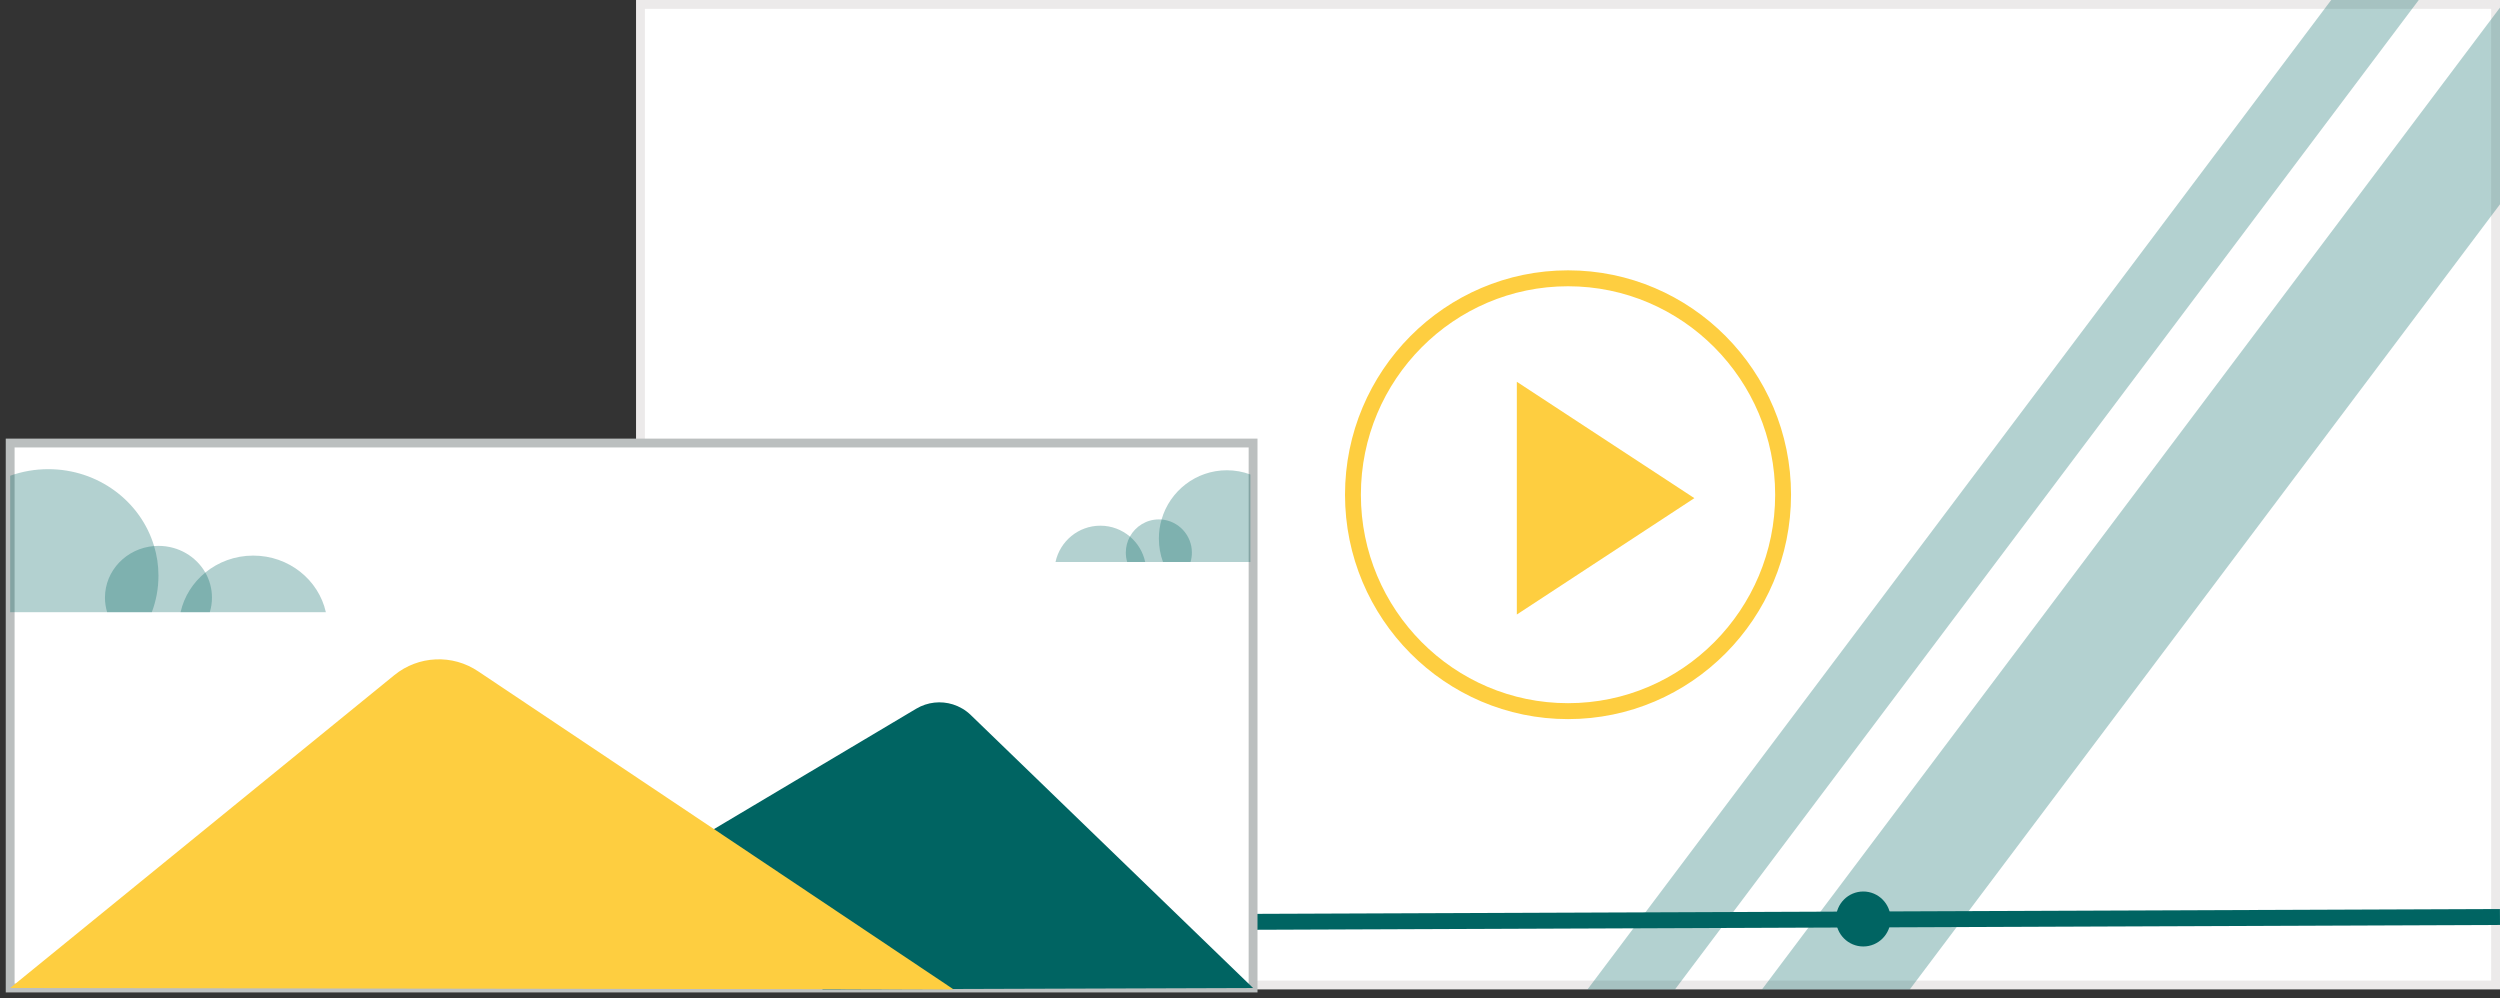 <svg width="283" height="113" viewBox="0 0 283 113" fill="none" xmlns="http://www.w3.org/2000/svg">
<rect x="0" y="0" width="283" height="113" fill="#333333" stroke="none"/>
<path d="M72.5 111.5V0.5H282.5V111.5H72.5Z" fill="white" stroke="#ECEAEA"/>
<path opacity="0.3" d="M273.804 0L189.611 112H179.705L263.892 0H273.804Z" fill="#006462"/>
<path opacity="0.3" d="M283 0.856V23.125L216.192 112H199.458L283 0.856Z" fill="#006462"/>
<path d="M177.5 81.403C163.581 81.403 152.255 70.007 152.255 56.002C152.255 41.998 163.581 30.602 177.5 30.602C191.419 30.602 202.745 41.998 202.745 56.002C202.745 70.007 191.419 81.403 177.5 81.403ZM177.5 32.405C164.569 32.405 154.052 42.989 154.052 56.002C154.052 69.016 164.569 79.6 177.5 79.6C190.43 79.6 200.948 69.016 200.948 56.002C200.948 42.989 190.43 32.405 177.5 32.405Z" fill="#FECE40"/>
<path d="M191.801 56.391L171.705 69.564V43.218L191.801 56.391Z" fill="#FECE40"/>
<path d="M282.992 102.903L72.053 103.715L72.06 105.517L282.999 104.705L282.992 102.903Z" fill="#006462"/>
<path d="M214.017 104.029C214.017 105.747 212.632 107.141 210.924 107.141C209.215 107.141 207.83 105.747 207.83 104.029C207.83 102.312 209.215 100.918 210.924 100.918C212.632 100.918 214.017 102.312 214.017 104.029Z" fill="#006462"/>
<path d="M141.849 50.151H1.151V111.843H141.849V50.151Z" fill="white" stroke="#BBBFBF" stroke-miterlimit="10"/>
<path d="M141.849 111.843L120.079 111.915L93.125 112.003L80.599 93.985L103.72 80.224C105.007 79.462 106.519 79.314 107.876 79.74C108.614 79.976 109.309 80.375 109.895 80.944L141.849 111.843Z" fill="#006462"/>
<path d="M107.949 112L52.284 111.915L1.151 111.84L44.634 76.428C45.997 75.317 47.641 74.718 49.313 74.643C50.99 74.564 52.692 75.018 54.155 76.013L107.949 112.003V112Z" fill="#FECE40"/>
<path opacity="0.3" d="M141.547 53.709V63.616H131.65C131.348 62.79 131.185 61.895 131.185 60.966C131.185 60.219 131.287 59.493 131.49 58.812C132.415 55.59 135.374 53.234 138.884 53.234C139.821 53.234 140.718 53.403 141.547 53.712V53.709Z" fill="#006462"/>
<path opacity="0.3" d="M134.921 62.554C134.921 62.923 134.869 63.28 134.767 63.616H127.597C127.497 63.28 127.442 62.923 127.442 62.554C127.442 61.895 127.612 61.275 127.908 60.736C128.546 59.581 129.773 58.797 131.185 58.797C131.287 58.797 131.39 58.8 131.49 58.809C133.409 58.967 134.921 60.582 134.921 62.554Z" fill="#006462"/>
<path opacity="0.3" d="M129.637 63.616H119.483C119.991 61.266 122.071 59.508 124.559 59.508C125.834 59.508 127.001 59.971 127.908 60.739C128.769 61.468 129.389 62.473 129.637 63.619V63.616Z" fill="#006462"/>
<path opacity="0.3" d="M1.151 53.854V69.303H17.184C17.674 68.015 17.937 66.62 17.937 65.171C17.937 64.006 17.767 62.875 17.441 61.81C15.941 56.785 11.15 53.11 5.468 53.11C3.953 53.11 2.493 53.373 1.151 53.854Z" fill="#006462"/>
<path opacity="0.3" d="M11.882 67.649C11.882 68.223 11.967 68.78 12.13 69.303H23.746C23.91 68.78 23.994 68.223 23.994 67.649C23.994 66.62 23.719 65.652 23.242 64.814C22.211 63.011 20.222 61.792 17.937 61.792C17.767 61.792 17.604 61.798 17.441 61.813C14.331 62.058 11.882 64.578 11.882 67.652V67.649Z" fill="#006462"/>
<path opacity="0.3" d="M20.442 69.303H36.889C36.067 65.637 32.7 62.893 28.667 62.893C26.6 62.893 24.71 63.616 23.241 64.811C21.848 65.945 20.841 67.516 20.442 69.3V69.303Z" fill="#006462"/>
</svg>
